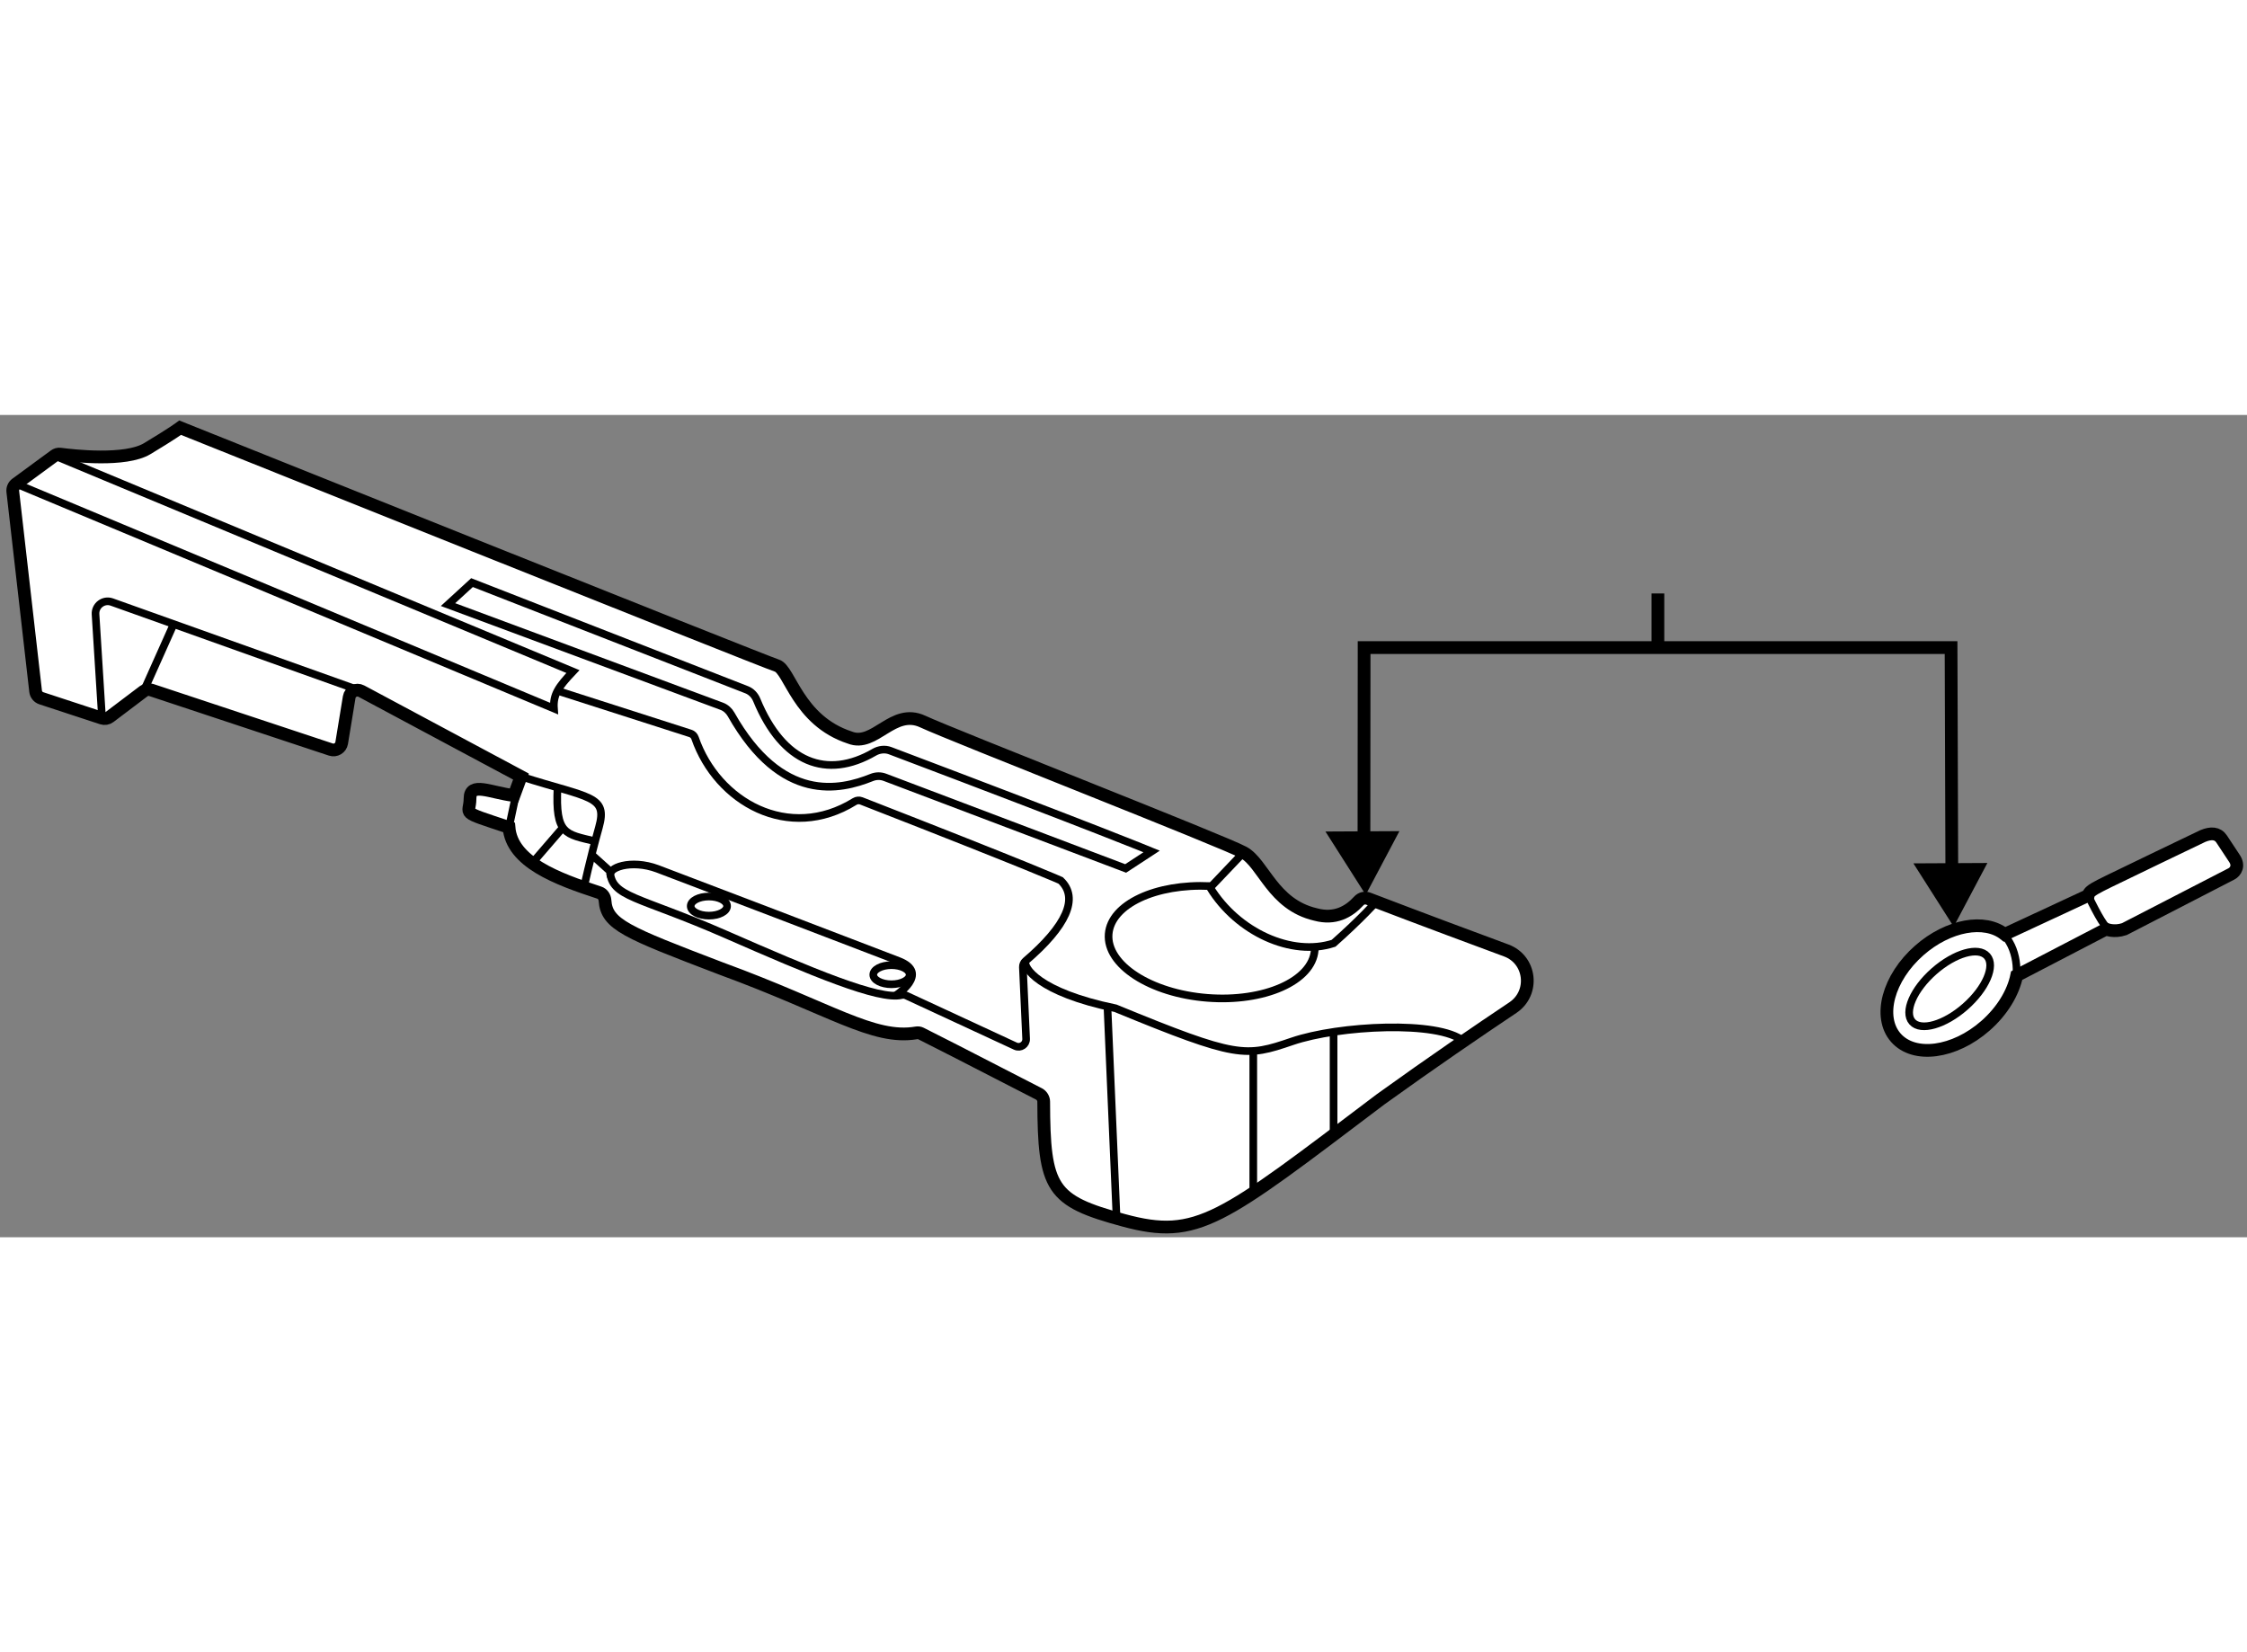 <?xml version="1.0" encoding="utf-8"?>
<!-- Generator: Adobe Illustrator 15.1.0, SVG Export Plug-In . SVG Version: 6.00 Build 0)  -->
<!DOCTYPE svg PUBLIC "-//W3C//DTD SVG 1.1//EN" "http://www.w3.org/Graphics/SVG/1.1/DTD/svg11.dtd">
<svg version="1.1" xmlns="http://www.w3.org/2000/svg" xmlns:xlink="http://www.w3.org/1999/xlink" x="0px" y="0px" width="244.8px"
	 height="180px" viewBox="26.916 108.161 88.207 32.279" enable-background="new 0 0 244.8 180" xml:space="preserve">
	
<rect x="26.916" y="108.161" width="88.207" height="32.279" fill="#808080" stroke="none"/>
	
<g><path fill="#FFFFFF" stroke="#000000" stroke-width="0.5" d="M114.509,126.178l-4.202,2.167c-0.41,0.137-0.716,0-0.716,0
			l-3.509,1.824c-0.136,0.666-0.561,1.384-1.225,1.968c-1.225,1.077-2.8,1.287-3.518,0.471c-0.717-0.817-0.306-2.351,0.92-3.428
			c1.137-0.999,2.575-1.252,3.35-0.631l3.281-1.526c0.055-0.246,0.321-0.307,2.729-1.484l1.769-0.849
			c0.32-0.133,0.582-0.121,0.739,0.117l0.494,0.748C114.83,125.853,114.678,126.091,114.509,126.178z"></path><ellipse transform="matrix(0.751 -0.66 0.66 0.751 -60.541 100.814)" fill="none" stroke="#000000" stroke-width="0.3" cx="103.479" cy="130.726" rx="1.955" ry="0.926"></ellipse><path fill="none" stroke="#000000" stroke-width="0.3" d="M108.889,127.022c0.38,0.792,0.707,1.355,0.874,1.368"></path><path fill="none" stroke="#000000" stroke-width="0.3" d="M105.358,128.39c0.732,0.461,0.83,1.649,0.629,2.117"></path></g><g><path fill="#FFFFFF" stroke="#000000" stroke-width="0.5" d="M32.556,119.005l-1.335,1.009c-0.086,0.065-0.198,0.083-0.3,0.05
			l-2.384-0.783c-0.121-0.04-0.209-0.147-0.223-0.274l-0.896-7.842c-0.013-0.117,0.037-0.232,0.132-0.301l1.505-1.104
			c0.068-0.05,0.143-0.073,0.226-0.062c0.515,0.068,2.558,0.299,3.412-0.213c0.981-0.589,1.295-0.824,1.295-0.824
			s22.913,9.181,23.423,9.338c0.51,0.157,0.824,2.158,2.864,2.825c0.981,0.392,1.687-1.177,2.864-0.628
			c1.177,0.549,11.81,4.708,12.594,5.14c0.785,0.432,1.138,2.04,2.825,2.433c0.761,0.207,1.308-0.103,1.696-0.529
			c0.093-0.103,0.24-0.142,0.37-0.093c2.218,0.847,4.076,1.539,5.419,2.035c0.975,0.36,1.123,1.668,0.259,2.246
			c-1.34,0.896-3.195,2.161-5.193,3.6c-6.278,4.747-7.18,5.532-10.083,4.747c-2.847-0.769-3.129-1.237-3.139-4.658
			c0-0.122-0.076-0.246-0.184-0.302c-2.937-1.516-4.304-2.207-4.637-2.374c-0.058-0.029-0.118-0.034-0.182-0.023
			c-1.691,0.286-3.359-0.952-7.669-2.53c-3.711-1.419-4.487-1.724-4.549-2.668c-0.009-0.139-0.093-0.265-0.226-0.308
			c-1.676-0.547-3.431-1.207-3.543-2.56c-2.001-0.667-1.53-0.466-1.53-1.133c0-0.667,0.785-0.235,1.726-0.118
			c0.275-0.745,0.275-0.745,0.275-0.745l-6.266-3.354c-0.198-0.106-0.441,0.014-0.478,0.236l-0.295,1.799
			c-0.033,0.199-0.235,0.321-0.426,0.258l-7.045-2.336C32.754,118.921,32.642,118.94,32.556,119.005z"></path><path fill="none" stroke="#000000" stroke-width="0.3" d="M27.55,110.863l21.112,8.823c-0.039-0.549,0.179-0.855,0.745-1.452
			l-20.352-8.475"></path><path fill="none" stroke="#000000" stroke-width="0.3" d="M55.616,119.917c-0.081-0.144-0.212-0.263-0.366-0.32l-10.747-3.992
			l0.942-0.863l10.785,4.207c0.179,0.07,0.318,0.219,0.391,0.396c1.025,2.489,2.756,3.134,4.616,2.055
			c0.186-0.108,0.421-0.137,0.622-0.06c8.239,3.115,10.265,3.956,10.265,3.956l-1.02,0.667l-9.451-3.578
			c-0.169-0.064-0.35-0.06-0.517,0.007C59.898,122.888,57.601,123.432,55.616,119.917z"></path><path fill="none" stroke="#000000" stroke-width="0.3" d="M48.802,118.989l5.216,1.673c0.087,0.028,0.152,0.095,0.182,0.181
			c0.868,2.51,3.678,4.098,6.266,2.492c0.076-0.047,0.177-0.058,0.26-0.025c6.821,2.66,7.827,3.124,7.827,3.124
			c0.728,0.69,0.221,1.792-1.377,3.16c-0.069,0.059-0.111,0.149-0.107,0.239l0.128,2.819c0.01,0.224-0.221,0.379-0.424,0.284
			l-4.29-1.988c-0.058-0.027-0.114-0.029-0.177-0.014c-0.884,0.209-3.524-0.903-6.897-2.381c-3.492-1.53-4.473-1.442-4.551-2.487
			l-0.716-0.645"></path><path fill="none" stroke="#000000" stroke-width="0.3" d="M47.367,122.354c2.707,0.863,3.413,0.736,3.06,1.996
			s-0.59,2.365-0.59,2.365"></path><line fill="none" stroke="#000000" stroke-width="0.3" x1="46.896" y1="124.35" x2="47.256" y2="122.655"></line><path fill="none" stroke="#000000" stroke-width="0.3" d="M48.802,122.784c-0.089,1.856,0.309,1.829,1.477,2.112"></path><line fill="none" stroke="#000000" stroke-width="0.3" x1="49.019" y1="124.35" x2="47.812" y2="125.748"></line><path fill="none" stroke="#000000" stroke-width="0.3" d="M30.922,120.064l-0.256-4.079c-0.022-0.343,0.315-0.596,0.639-0.481
			l9.797,3.496"></path><line fill="none" stroke="#000000" stroke-width="0.3" x1="32.556" y1="119.005" x2="33.734" y2="116.371"></line><line fill="none" stroke="#000000" stroke-width="0.3" x1="70.392" y1="131.451" x2="70.748" y2="139.697"></line><path fill="none" stroke="#000000" stroke-width="0.3" d="M67.177,129.594c-0.107,0.239,0.485,1.23,3.528,1.857
			c4.789,1.969,5.103,1.925,6.938,1.298c1.835-0.627,5.745-0.824,6.722-0.009"></path><line fill="none" stroke="#000000" stroke-width="0.3" x1="76.114" y1="138.699" x2="76.114" y2="133.133"></line><line fill="none" stroke="#000000" stroke-width="0.3" x1="79.266" y1="132.379" x2="79.266" y2="136.42"></line><path fill="none" stroke="#000000" stroke-width="0.3" d="M80.945,127.269c0,0-0.617,0.691-1.679,1.631
			c-1.644,0.537-3.772-0.439-4.846-2.185l1.314-1.38"></path><path fill="none" stroke="#000000" stroke-width="0.3" d="M78.528,129.039c0.001,0.045,0,0.09-0.003,0.135
			c-0.095,1.208-1.983,2.044-4.216,1.868c-2.233-0.176-3.967-1.298-3.872-2.505c0.092-1.166,1.854-1.985,3.986-1.882"></path><path fill="none" stroke="#000000" stroke-width="0.3" d="M50.899,126.278c-0.187-0.344,0.793-0.688,1.827-0.301
			s8.208,3.132,9.468,3.617c1.26,0.485-0.129,1.363-0.129,1.363"></path><ellipse fill="none" stroke="#000000" stroke-width="0.3" cx="54.744" cy="127.44" rx="0.714" ry="0.375"></ellipse><ellipse fill="none" stroke="#000000" stroke-width="0.3" cx="61.911" cy="130.134" rx="0.714" ry="0.375"></ellipse></g><g><polygon points="78.947,124.513 80.528,126.998 81.851,124.498 		"></polygon><polyline fill="none" stroke="#000000" stroke-width="0.5" points="103.538,126.905 103.506,117.293 80.465,117.293 
			80.458,125.655 		"></polyline><polygon points="102.027,125.763 103.609,128.248 104.932,125.748 		"></polygon><line fill="none" stroke="#000000" stroke-width="0.5" x1="91.998" y1="117.293" x2="91.998" y2="115.168"></line></g>


</svg>